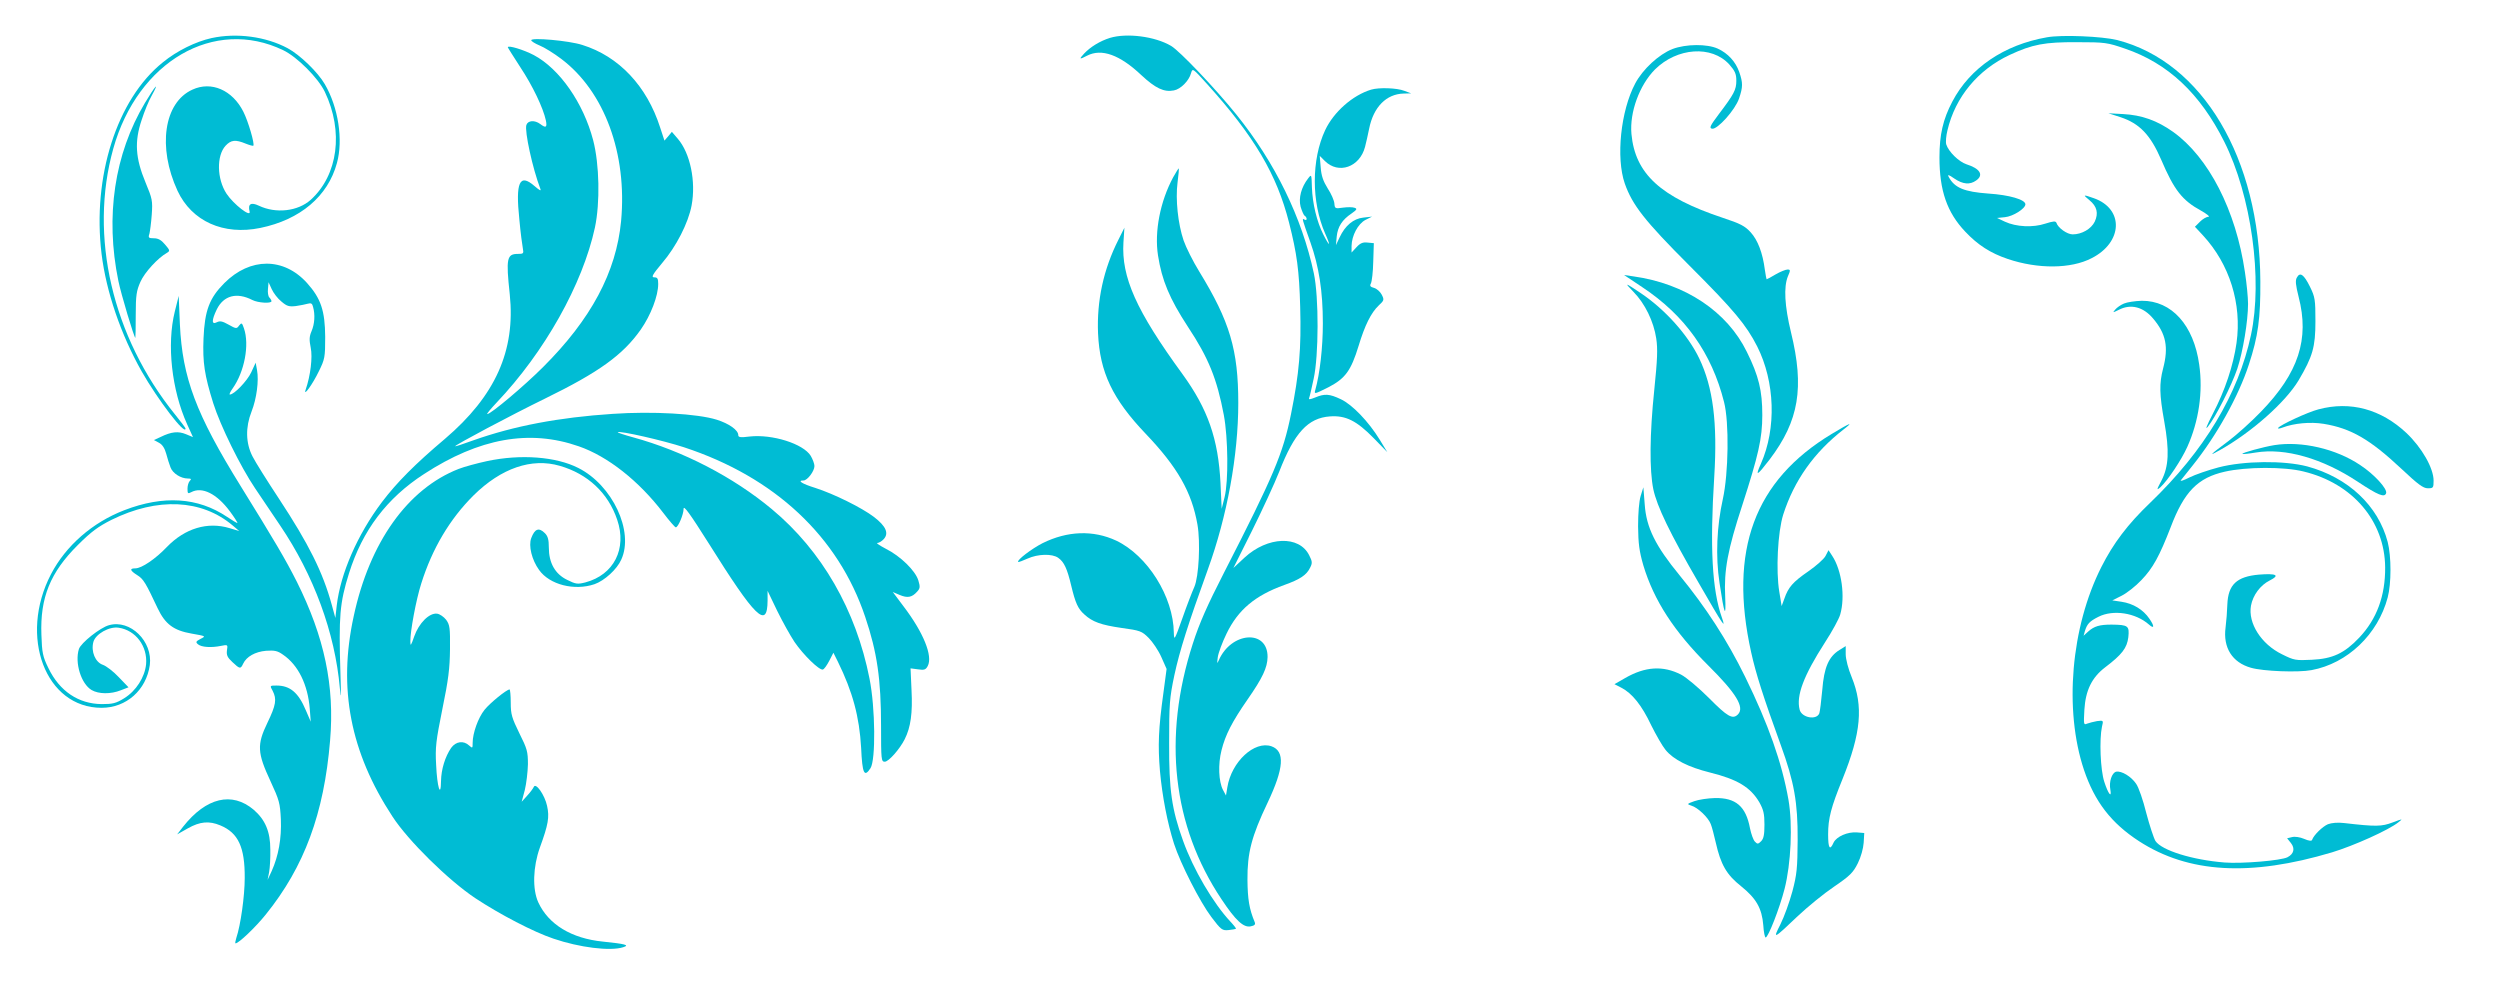 <?xml version="1.0" standalone="no"?>
<!DOCTYPE svg PUBLIC "-//W3C//DTD SVG 20010904//EN"
 "http://www.w3.org/TR/2001/REC-SVG-20010904/DTD/svg10.dtd">
<svg version="1.0" xmlns="http://www.w3.org/2000/svg"
 width="1280pt" height="512pt" viewBox="0 0 1280 512"
 preserveAspectRatio="xMidYMid meet">
<g transform="translate(0,512) scale(0.1,-0.1)"
fill="#00bcd4" stroke="none">
<path d="M1083 4925 c-81 -18 -177 -65 -249 -124 -236 -189 -362 -586 -314
-981 24 -195 99 -413 205 -601 83 -146 225 -332 225 -293 0 3 -24 35 -54 72
-321 398 -441 913 -316 1361 125 447 517 674 870 504 71 -34 179 -142 213
-213 97 -203 68 -426 -72 -553 -66 -59 -178 -72 -266 -30 -40 19 -57 9 -47
-30 8 -33 -82 37 -118 91 -50 76 -52 195 -5 246 28 30 51 32 102 11 20 -8 38
-13 40 -11 8 8 -26 125 -51 174 -56 111 -164 158 -261 113 -146 -66 -179 -295
-76 -518 73 -156 235 -229 424 -190 204 42 346 162 392 332 33 119 7 286 -62
404 -35 61 -127 150 -190 184 -112 60 -261 80 -390 52z"/>
<path d="M5683 4926 c-51 -16 -100 -46 -132 -80 -28 -30 -25 -32 15 -11 74 38
167 5 278 -100 72 -67 116 -88 166 -78 35 6 78 50 88 88 8 27 8 27 83 -56 243
-270 356 -462 419 -709 40 -158 52 -244 57 -432 6 -212 -5 -340 -47 -548 -41
-203 -89 -316 -342 -810 -87 -170 -127 -260 -161 -366 -155 -480 -104 -932
147 -1308 73 -110 113 -146 149 -139 21 4 26 10 21 22 -28 67 -36 117 -37 216
-1 139 21 223 103 395 84 177 90 264 20 289 -87 30 -205 -79 -226 -210 l-7
-42 -15 28 c-23 44 -26 132 -8 203 20 80 54 146 133 260 78 112 102 164 103
218 1 143 -186 130 -250 -17 -9 -20 -9 -17 -5 16 3 22 23 76 45 121 59 122
146 195 296 249 81 29 114 51 132 89 12 23 11 32 -5 63 -51 103 -213 97 -331
-12 l-57 -53 96 192 c52 105 115 241 139 302 77 198 147 274 259 282 81 6 137
-22 225 -112 l69 -71 -39 64 c-57 93 -141 180 -199 207 -59 28 -83 29 -131 9
-28 -11 -35 -12 -31 -2 3 7 13 51 23 98 26 118 27 417 1 539 -61 286 -198 567
-398 815 -108 134 -289 324 -333 350 -83 49 -227 67 -313 41z"/>
<path d="M10480 4929 c-219 -38 -394 -157 -484 -329 -48 -91 -66 -170 -66
-286 0 -170 39 -282 132 -380 64 -68 129 -110 218 -140 154 -52 323 -51 429 4
160 81 167 252 12 307 -57 20 -58 19 -23 -10 39 -32 47 -67 27 -110 -18 -37
-66 -65 -113 -65 -28 0 -75 33 -83 59 -4 10 -16 9 -57 -4 -63 -21 -149 -17
-207 10 l-40 19 40 4 c42 4 105 44 105 66 0 24 -82 48 -190 55 -123 9 -172 29
-202 84 -8 15 -2 14 28 -7 44 -30 80 -33 112 -10 40 28 20 61 -50 83 -39 13
-91 64 -103 101 -4 12 -1 45 6 73 40 170 156 310 319 386 116 54 179 66 345
65 143 0 155 -2 245 -33 220 -75 384 -229 508 -476 139 -277 198 -706 137
-990 -65 -304 -239 -593 -517 -860 -114 -109 -188 -207 -249 -328 -156 -308
-192 -731 -89 -1039 55 -163 140 -273 282 -365 253 -164 570 -182 988 -57 112
34 290 114 340 154 24 19 23 19 -30 -1 -56 -21 -84 -22 -248 -3 -33 4 -64 1
-83 -6 -28 -12 -73 -56 -81 -80 -2 -7 -16 -6 -41 5 -21 9 -48 13 -62 9 l-25
-6 20 -25 c21 -27 15 -55 -18 -72 -32 -17 -234 -34 -322 -27 -165 13 -322 62
-354 110 -9 15 -30 79 -47 143 -16 65 -39 132 -52 150 -25 37 -74 67 -102 62
-22 -5 -38 -52 -30 -92 8 -46 -11 -22 -31 40 -20 61 -26 216 -12 282 8 33 8
33 -25 29 -17 -3 -40 -9 -51 -13 -18 -8 -18 -4 -14 71 6 99 38 165 106 217 87
66 112 99 119 154 6 59 0 64 -86 65 -61 0 -89 -8 -120 -36 l-23 -21 7 25 c11
35 23 49 69 72 75 38 190 21 259 -40 27 -24 29 -9 2 30 -32 47 -83 78 -143 87
l-47 7 48 24 c26 13 72 49 101 80 59 61 93 124 150 271 69 182 139 253 277
284 109 25 304 26 403 1 252 -61 416 -254 418 -491 1 -146 -43 -265 -133 -360
-76 -80 -136 -108 -242 -113 -83 -4 -91 -3 -153 28 -107 52 -175 160 -159 249
10 54 48 105 96 129 54 27 35 37 -55 30 -114 -10 -158 -51 -162 -153 -1 -33
-5 -86 -9 -117 -14 -104 34 -180 130 -207 62 -18 242 -25 310 -12 184 34 340
183 390 372 19 71 19 210 0 284 -49 186 -202 330 -412 387 -119 31 -324 29
-454 -5 -53 -14 -120 -37 -150 -52 -29 -15 -49 -21 -43 -14 6 8 33 41 59 74
123 153 236 355 289 518 48 146 60 238 59 427 -3 629 -296 1123 -733 1235 -78
19 -283 28 -360 14z"/>
<path d="M2720 4914 c0 -5 19 -17 43 -27 23 -9 73 -40 110 -68 222 -167 339
-486 307 -831 -25 -261 -153 -502 -400 -748 -96 -96 -267 -240 -285 -240 -5 0
17 26 47 58 246 259 441 606 504 897 27 127 23 324 -9 447 -50 191 -172 366
-304 436 -51 27 -133 52 -133 40 0 -2 29 -48 64 -102 63 -95 117 -208 131
-273 7 -36 0 -40 -29 -18 -28 21 -63 19 -71 -5 -10 -31 32 -223 71 -325 6 -15
-1 -12 -30 13 -76 66 -97 19 -77 -171 6 -67 15 -134 18 -149 5 -26 3 -28 -25
-28 -57 0 -62 -22 -42 -207 30 -289 -74 -520 -332 -740 -154 -130 -246 -223
-322 -323 -126 -167 -213 -367 -232 -531 l-7 -63 -18 66 c-46 169 -119 314
-271 545 -60 91 -121 188 -135 216 -35 68 -37 149 -5 230 26 66 38 158 28 212
l-7 38 -23 -50 c-21 -44 -87 -113 -109 -113 -5 0 2 14 14 31 61 86 87 224 58
308 -10 29 -12 30 -25 14 -12 -17 -15 -17 -54 5 -32 18 -44 20 -60 12 -27 -14
-27 10 0 66 35 71 102 89 182 48 29 -15 98 -19 98 -6 0 4 -5 13 -11 19 -6 6
-9 26 -7 44 l3 34 16 -35 c9 -20 31 -49 50 -64 28 -24 39 -27 74 -23 22 3 50
9 61 12 17 5 23 1 27 -17 11 -39 8 -87 -8 -124 -12 -28 -12 -45 -4 -85 10 -47
-1 -142 -26 -214 -14 -41 36 28 68 95 30 61 32 71 32 175 -1 134 -22 197 -93
276 -119 132 -291 132 -423 0 -77 -77 -101 -141 -107 -284 -5 -123 5 -188 50
-332 36 -114 139 -324 214 -435 28 -41 86 -127 128 -190 172 -254 281 -549
306 -833 6 -67 7 -47 3 78 -9 289 -4 357 44 510 69 220 193 384 384 508 283
184 540 230 792 142 148 -51 308 -177 433 -341 31 -41 60 -74 64 -74 12 0 40
66 40 95 0 20 32 -24 128 -176 240 -383 301 -443 302 -294 l0 50 49 -102 c27
-55 67 -127 89 -160 45 -66 127 -146 145 -141 7 2 21 22 33 45 l21 41 23 -46
c76 -155 110 -282 119 -441 6 -133 16 -153 48 -104 27 42 25 307 -5 458 -69
351 -244 655 -500 868 -198 165 -455 298 -711 368 -44 12 -80 24 -78 26 9 9
232 -42 339 -77 465 -153 790 -457 928 -869 61 -181 81 -319 81 -558 0 -173 1
-183 19 -183 20 0 77 65 102 115 31 61 41 135 35 251 l-5 112 38 -5 c32 -5 40
-2 50 17 27 51 -22 172 -125 307 l-54 72 35 -15 c40 -17 63 -13 89 16 16 17
17 25 7 58 -15 50 -92 125 -166 162 -32 17 -52 30 -44 30 8 0 23 9 33 20 27
30 11 66 -50 113 -63 48 -205 118 -301 149 -68 21 -94 38 -60 38 20 0 56 48
56 74 0 11 -9 35 -19 52 -38 62 -197 112 -313 99 -47 -6 -58 -4 -58 7 0 26
-47 59 -110 79 -99 31 -329 44 -533 30 -275 -18 -506 -62 -712 -135 -52 -19
-95 -33 -95 -31 0 7 288 160 460 244 276 135 399 223 491 354 51 73 89 172 89
233 0 28 -4 34 -20 34 -17 0 -10 13 40 73 72 84 134 205 151 295 23 123 -7
268 -71 342 l-30 35 -19 -23 -19 -22 -22 67 c-68 213 -212 365 -399 423 -68
22 -261 39 -261 24z"/>
<path d="M8563 4869 c-69 -27 -152 -103 -191 -177 -74 -139 -99 -380 -53 -512
39 -110 101 -190 330 -419 230 -230 292 -305 348 -415 91 -181 99 -419 19
-600 -31 -69 -21 -64 45 22 150 198 178 368 109 650 -33 136 -38 233 -16 287
14 32 13 35 -2 35 -9 0 -37 -11 -61 -25 -23 -14 -44 -25 -46 -25 -1 0 -5 22
-9 49 -11 86 -36 151 -72 191 -30 33 -53 45 -144 75 -318 106 -448 225 -467
429 -10 111 41 250 120 330 114 113 291 125 381 26 29 -33 36 -48 36 -83 0
-47 -12 -69 -90 -172 -45 -60 -50 -71 -34 -74 27 -5 118 96 138 155 20 59 20
80 1 135 -19 54 -58 96 -110 120 -55 25 -163 24 -232 -2z"/>
<path d="M742 4593 c-156 -261 -204 -581 -136 -911 13 -65 81 -292 87 -292 1
0 2 53 2 118 0 101 4 124 24 169 21 48 89 122 135 148 17 10 17 13 -9 43 -19
23 -35 32 -57 32 -27 0 -30 3 -23 23 3 12 9 56 12 98 5 71 3 81 -32 165 -52
125 -57 209 -20 319 14 44 37 100 51 124 44 80 19 53 -34 -36z"/>
<path d="M7020 4661 c-95 -29 -191 -114 -235 -207 -71 -151 -71 -369 0 -530
30 -67 24 -71 -9 -6 -34 67 -56 160 -59 242 -2 68 -2 69 -19 47 -36 -46 -50
-101 -39 -145 7 -23 16 -44 21 -47 6 -3 10 -11 10 -16 0 -6 -5 -7 -12 -3 -13
8 -12 5 31 -116 44 -124 64 -252 64 -415 0 -124 -15 -257 -39 -343 -6 -21 -3
-20 67 15 87 45 116 85 155 212 32 106 64 170 103 207 28 26 29 29 15 56 -8
15 -25 30 -39 34 -19 5 -23 10 -16 23 5 9 11 59 12 111 l3 95 -32 3 c-24 3
-38 -3 -57 -24 l-25 -27 0 34 c1 53 33 113 71 133 l34 17 -44 -5 c-51 -5 -94
-41 -122 -101 l-19 -40 4 44 c5 50 28 86 76 118 27 19 30 24 16 29 -10 4 -36
4 -59 1 -41 -6 -43 -5 -45 21 -1 15 -16 50 -34 77 -23 37 -33 65 -36 108 l-5
59 26 -26 c70 -70 179 -32 206 72 5 20 15 62 21 93 22 111 88 178 177 180 l38
1 -35 13 c-38 15 -130 18 -170 6z"/>
<path d="M10857 4520 c97 -32 153 -90 208 -217 67 -157 108 -209 205 -262 30
-17 47 -31 37 -31 -10 0 -29 -11 -43 -25 l-26 -26 41 -44 c137 -148 200 -351
172 -551 -16 -114 -59 -244 -122 -364 -31 -60 -40 -84 -25 -65 38 46 122 211
151 297 29 88 55 244 55 332 0 32 -7 105 -16 163 -46 316 -186 588 -368 718
-82 58 -160 86 -256 91 l-75 4 62 -20z"/>
<path d="M6007 4213 c-67 -124 -97 -279 -78 -401 20 -128 59 -221 153 -365
106 -160 149 -267 184 -452 22 -118 24 -339 4 -420 l-15 -60 -6 130 c-11 227
-65 381 -195 560 -237 325 -313 496 -302 674 l5 75 -30 -60 c-77 -152 -112
-313 -105 -481 9 -199 74 -336 245 -515 162 -170 235 -298 264 -464 16 -91 7
-267 -16 -319 -10 -22 -38 -94 -61 -160 -40 -113 -43 -117 -44 -75 -2 185
-135 396 -295 472 -118 55 -250 50 -377 -13 -55 -28 -133 -87 -125 -96 2 -2
24 6 48 17 53 24 126 26 157 4 30 -21 46 -55 67 -144 21 -87 34 -117 67 -146
41 -38 86 -54 190 -69 95 -13 104 -16 139 -51 20 -20 50 -64 65 -98 l27 -61
-16 -120 c-26 -188 -29 -271 -18 -403 12 -131 38 -265 72 -372 33 -102 133
-298 191 -375 50 -66 56 -70 88 -67 19 2 36 5 38 7 2 1 -11 18 -28 36 -89 95
-191 269 -243 415 -58 161 -72 260 -71 499 0 201 2 231 27 349 27 125 70 261
171 540 99 273 156 585 156 852 0 272 -43 418 -200 674 -32 52 -68 124 -80
159 -29 86 -42 210 -31 296 5 39 8 71 6 73 -1 1 -13 -19 -28 -45z"/>
<path d="M11760 3699 c-9 -15 -6 -39 9 -99 56 -216 0 -389 -193 -588 -49 -51
-124 -118 -165 -149 -99 -74 -106 -82 -46 -48 164 92 337 246 404 358 72 122
86 170 86 302 0 111 -2 124 -28 177 -31 63 -51 77 -67 47z"/>
<path d="M8408 3650 c219 -145 356 -338 419 -588 27 -104 23 -366 -6 -497 -31
-139 -38 -293 -17 -430 24 -162 34 -188 29 -70 -7 135 13 241 87 467 83 257
103 343 103 463 0 124 -18 200 -79 323 -101 207 -316 350 -581 387 l-48 7 93
-62z"/>
<path d="M8364 3625 c58 -59 103 -151 116 -238 8 -54 6 -106 -10 -262 -24
-230 -25 -412 -5 -510 19 -88 83 -222 232 -479 128 -222 141 -241 119 -178
-50 141 -62 359 -39 722 17 275 -6 457 -77 605 -57 119 -174 250 -299 334 -84
56 -86 57 -37 6z"/>
<path d="M895 3525 c-42 -169 -16 -402 63 -577 l30 -66 -36 15 c-39 16 -74 13
-129 -14 l-35 -16 26 -14 c17 -9 29 -27 37 -56 6 -23 16 -55 22 -70 11 -30 52
-57 89 -57 17 0 19 -3 10 -12 -7 -7 -12 -25 -12 -40 0 -25 2 -27 19 -18 56 30
131 -8 198 -98 23 -31 40 -58 39 -60 -2 -1 -26 13 -54 32 -149 100 -325 111
-525 34 -164 -63 -300 -182 -376 -328 -166 -319 -28 -684 259 -684 127 0 229
91 247 219 16 121 -100 235 -209 204 -45 -12 -144 -91 -154 -122 -22 -70 11
-178 65 -210 36 -21 98 -22 150 -1 l39 15 -50 52 c-27 29 -64 57 -81 63 -39
13 -62 68 -49 117 11 41 82 81 130 73 87 -13 148 -95 140 -187 -7 -67 -51
-136 -112 -174 -42 -26 -59 -30 -115 -30 -119 1 -216 66 -273 184 -29 59 -33
78 -36 171 -7 190 45 319 187 460 68 68 104 94 171 128 237 117 463 106 622
-29 l33 -28 -50 15 c-112 34 -228 -1 -320 -96 -59 -62 -130 -110 -162 -110
-31 0 -28 -11 10 -35 31 -19 43 -39 104 -169 39 -82 82 -114 174 -130 74 -13
74 -13 46 -27 -25 -13 -26 -17 -13 -28 18 -15 68 -18 117 -8 35 7 36 7 31 -23
-3 -24 2 -36 28 -60 38 -36 42 -36 55 -8 17 36 61 61 117 66 44 3 59 0 87 -20
78 -53 127 -153 137 -277 l5 -66 -25 58 c-38 91 -81 127 -150 127 -35 0 -35 0
-20 -27 22 -43 17 -73 -27 -164 -54 -112 -52 -153 16 -299 45 -97 49 -112 53
-195 4 -97 -12 -187 -47 -265 l-21 -45 8 40 c4 22 7 74 6 116 0 91 -26 152
-85 203 -111 94 -243 63 -361 -86 l-31 -40 55 31 c62 35 109 39 166 15 92 -38
126 -112 125 -269 0 -92 -21 -242 -43 -307 -5 -16 -7 -28 -4 -28 16 0 103 83
155 148 197 244 298 517 329 890 24 280 -29 530 -170 813 -58 115 -116 213
-287 489 -230 371 -299 555 -312 830 l-6 145 -20 -80z"/>
<path d="M10875 3566 c-17 -7 -37 -21 -45 -31 -14 -17 -14 -17 17 -2 62 33
127 16 177 -44 66 -78 80 -146 51 -256 -20 -77 -19 -132 6 -271 27 -151 23
-230 -14 -302 -26 -49 -26 -52 -6 -35 37 34 108 140 138 207 59 131 81 282 61
421 -28 202 -141 328 -294 327 -34 -1 -75 -7 -91 -14z"/>
<path d="M11870 3024 c-57 -15 -196 -80 -206 -95 -3 -5 7 -4 23 2 58 22 142
30 210 19 140 -23 237 -79 399 -231 84 -79 111 -99 134 -99 28 0 30 2 30 39 0
64 -60 169 -139 244 -130 122 -287 165 -451 121z"/>
<path d="M9378 2898 c-396 -239 -528 -596 -412 -1118 24 -109 62 -228 152
-476 68 -187 87 -293 86 -484 -1 -145 -4 -177 -27 -264 -15 -55 -42 -130 -61
-168 -40 -79 -38 -79 89 42 50 47 133 115 185 150 82 56 98 72 122 120 16 32
28 76 30 105 l3 50 -37 3 c-48 4 -105 -21 -120 -52 -19 -43 -28 -30 -28 42 0
82 15 139 74 284 95 236 107 372 47 520 -18 43 -31 94 -31 118 l0 42 -32 -20
c-55 -34 -79 -89 -88 -205 -5 -56 -12 -110 -15 -119 -14 -37 -91 -23 -101 19
-18 71 20 173 130 344 37 57 72 121 78 143 26 90 8 226 -41 300 l-19 29 -15
-29 c-8 -16 -48 -51 -88 -79 -80 -55 -103 -82 -123 -140 l-14 -38 -12 73 c-18
108 -8 306 20 395 56 175 158 319 310 437 53 41 34 34 -62 -24z"/>
<path d="M11645 2841 c-56 -9 -169 -40 -164 -45 2 -2 33 1 68 7 151 25 342
-30 522 -149 106 -70 138 -83 146 -59 7 22 -61 97 -133 144 -123 83 -300 124
-439 102z"/>
<path d="M2493 2759 c-51 -11 -117 -29 -145 -40 -261 -102 -456 -376 -537
-754 -81 -370 -17 -697 198 -1025 81 -125 287 -327 425 -419 124 -82 298 -173
400 -207 132 -45 289 -65 356 -44 36 11 13 17 -103 29 -161 16 -279 88 -331
201 -31 68 -27 182 8 280 43 118 50 156 37 214 -12 56 -58 121 -68 97 -3 -7
-18 -28 -34 -45 l-28 -31 16 60 c8 33 15 92 16 132 0 65 -4 79 -44 159 -38 78
-44 96 -44 156 0 37 -3 68 -6 68 -15 0 -101 -70 -128 -104 -33 -41 -61 -120
-61 -169 0 -29 -1 -29 -18 -14 -29 27 -68 21 -92 -12 -31 -45 -51 -110 -52
-170 -1 -91 -20 -31 -25 83 -5 90 -1 122 32 286 31 150 38 208 39 307 1 108
-1 124 -20 150 -12 15 -32 29 -46 31 -40 5 -93 -48 -117 -116 -17 -49 -20 -53
-20 -26 -1 49 29 213 56 297 56 178 146 330 268 451 141 139 297 193 441 151
143 -41 248 -139 294 -276 51 -149 -17 -282 -163 -321 -40 -10 -49 -9 -93 13
-62 30 -94 87 -94 166 0 40 -5 58 -20 73 -31 31 -52 23 -70 -25 -15 -39 3
-112 40 -163 54 -76 181 -108 284 -73 51 18 115 76 137 126 66 144 -45 381
-220 469 -114 58 -295 72 -468 35z"/>
<path d="M8400 2580 c-8 -27 -13 -88 -13 -155 1 -89 6 -127 27 -200 54 -179
157 -338 333 -513 142 -141 187 -214 151 -250 -27 -27 -54 -11 -148 84 -52 52
-116 106 -143 120 -92 47 -183 42 -287 -18 l-54 -31 35 -18 c55 -28 105 -90
153 -192 25 -50 58 -108 74 -127 41 -50 118 -88 226 -115 141 -35 208 -75 254
-153 21 -38 26 -58 26 -114 0 -51 -4 -72 -17 -85 -15 -15 -19 -16 -32 -2 -8 8
-19 39 -25 68 -21 113 -73 157 -180 155 -36 -1 -83 -8 -105 -16 -39 -14 -39
-15 -15 -23 32 -9 86 -60 99 -94 6 -14 17 -57 26 -96 25 -111 55 -164 130
-223 77 -62 106 -113 113 -199 2 -35 8 -63 12 -63 13 0 71 148 97 249 33 129
42 328 20 456 -34 192 -103 387 -222 630 -93 189 -200 354 -336 520 -123 150
-170 244 -178 362 l-7 88 -14 -45z"/>
</g>
</svg>
